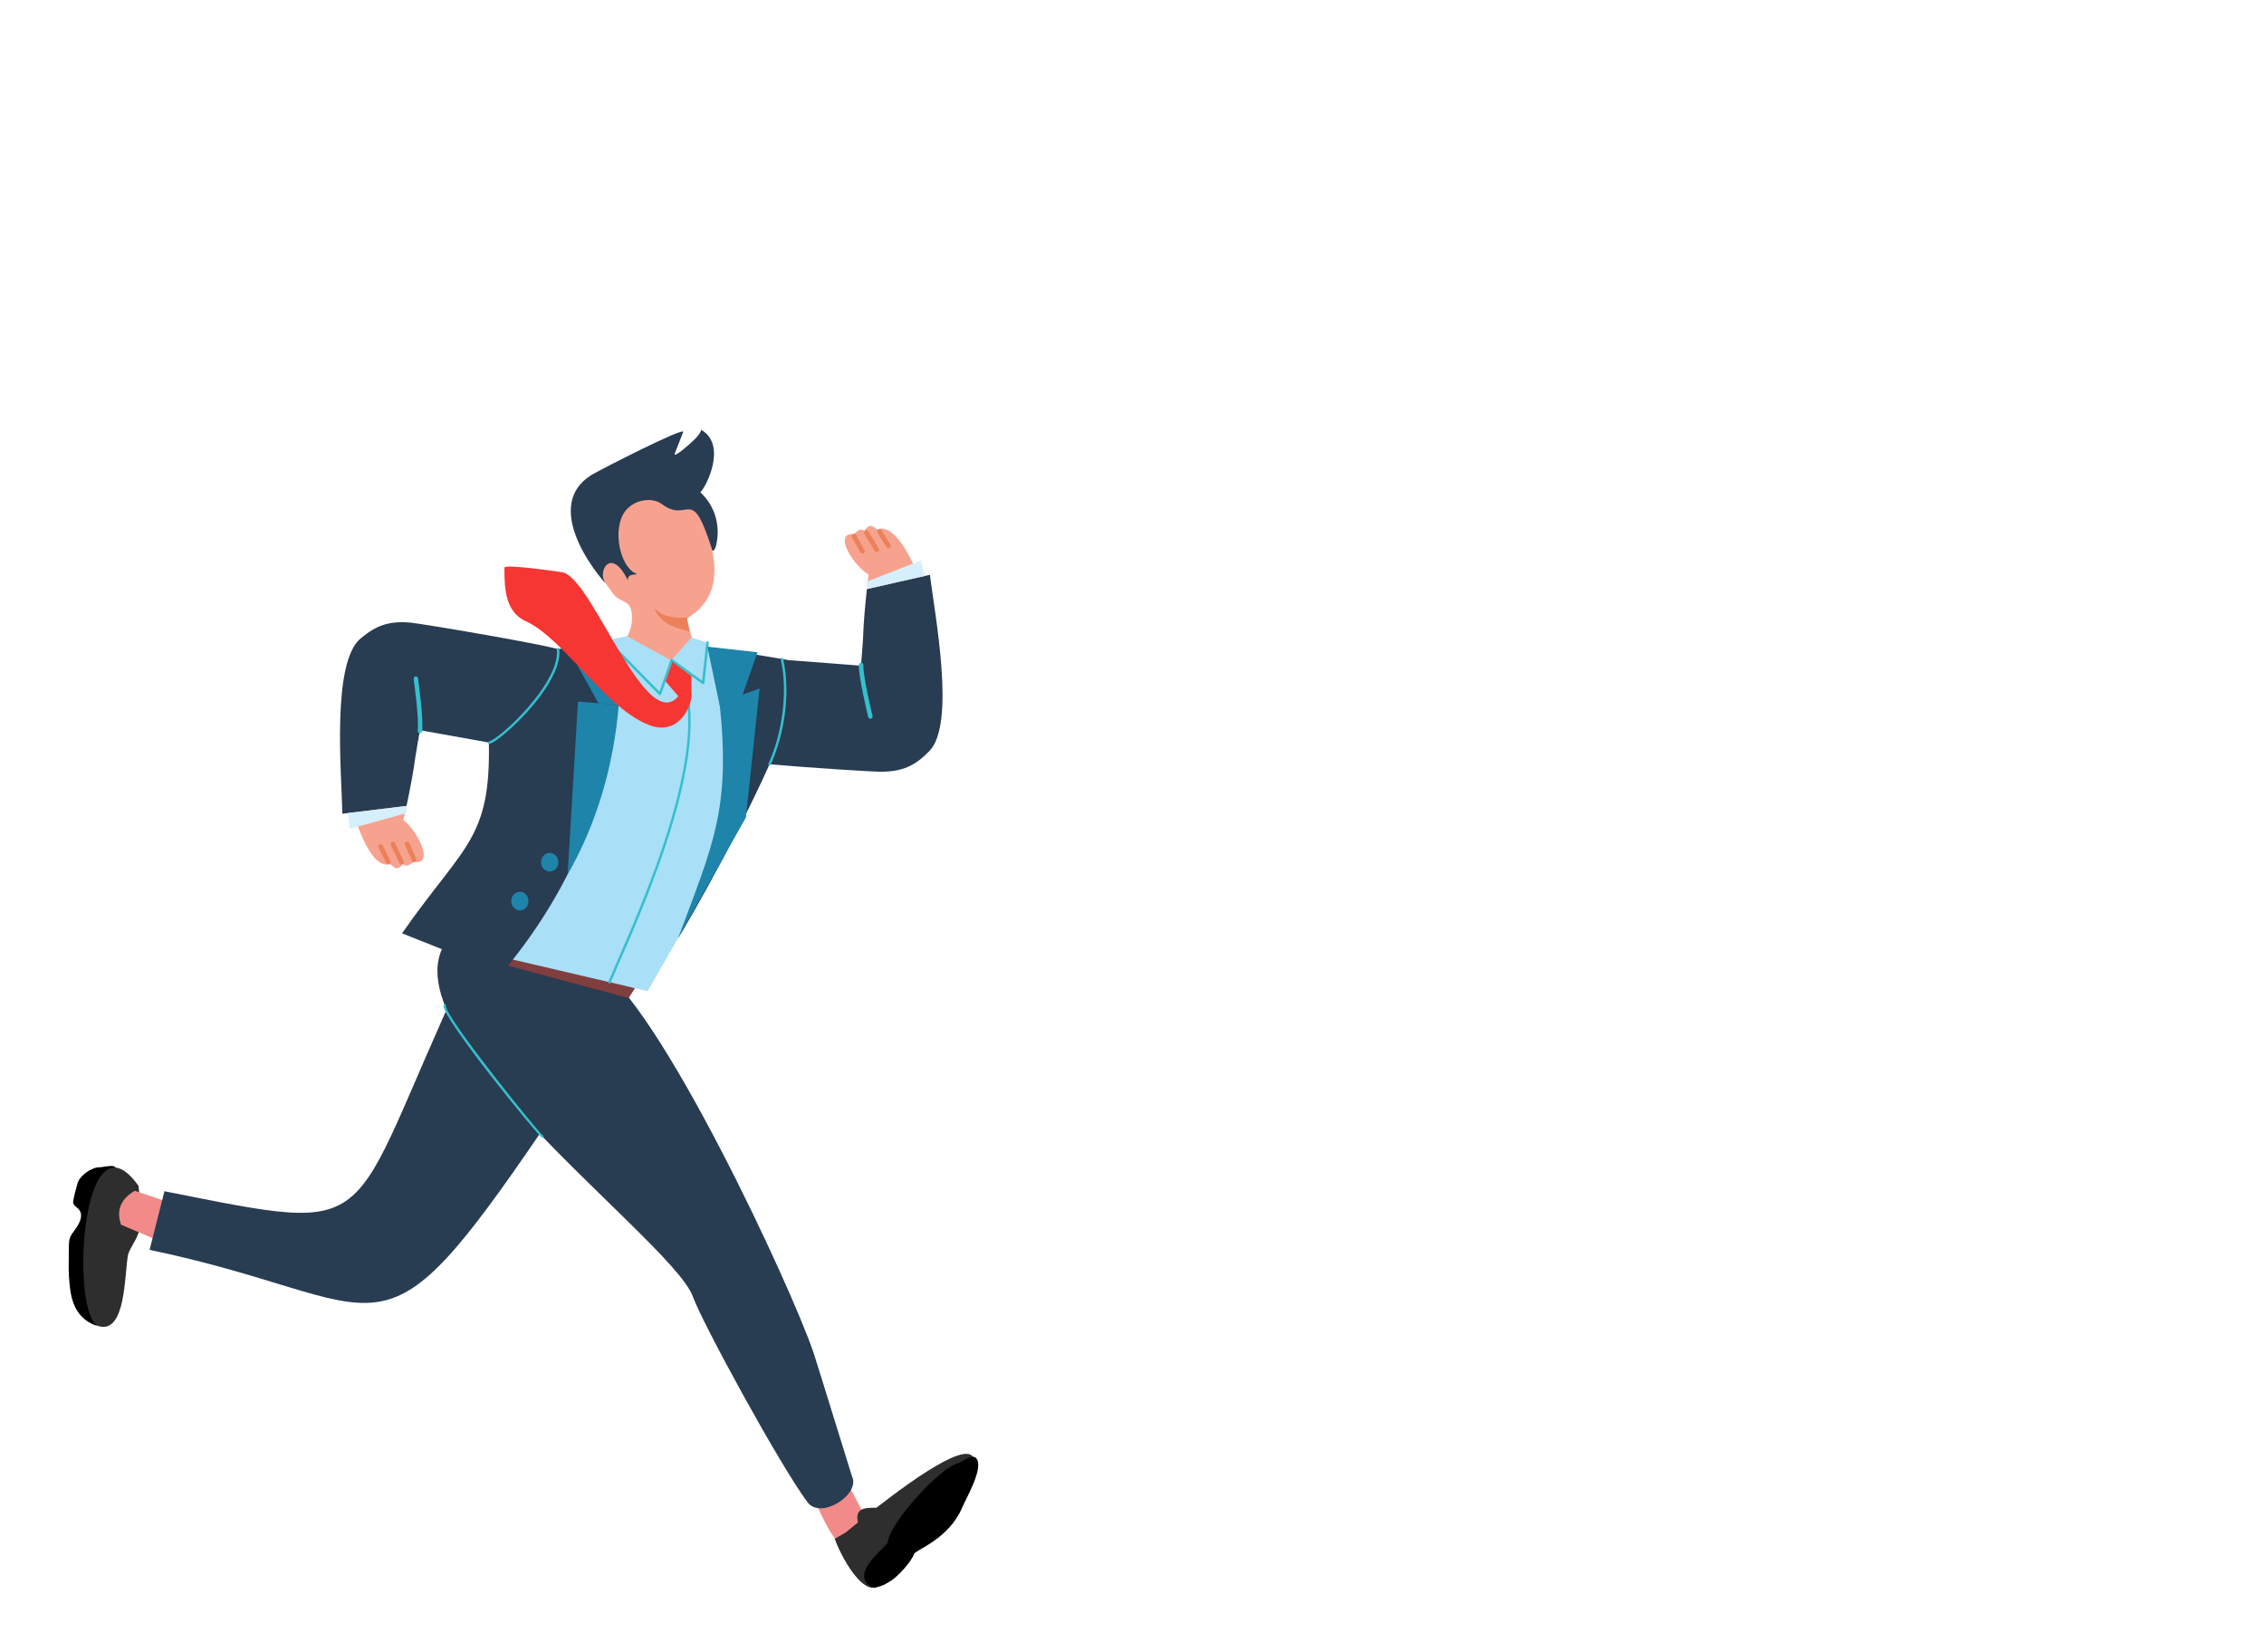 <?xml version="1.0" encoding="UTF-8"?> <!-- Creator: CorelDRAW 2019 (64-Bit) --> <svg xmlns="http://www.w3.org/2000/svg" xmlns:xlink="http://www.w3.org/1999/xlink" xmlns:xodm="http://www.corel.com/coreldraw/odm/2003" xml:space="preserve" width="2238px" height="1633px" style="shape-rendering:geometricPrecision; text-rendering:geometricPrecision; image-rendering:optimizeQuality; fill-rule:evenodd; clip-rule:evenodd" viewBox="0 0 190.77 139.26"> <defs> <style type="text/css"> <![CDATA[ .fil0 {fill:none} .fil1 {fill:black} .fil12 {fill:#1E84A9} .fil4 {fill:#283C52} .fil2 {fill:#2E2E2E} .fil5 {fill:#813E3F} .fil7 {fill:#A9DFF7} .fil11 {fill:#D6EFFD} .fil8 {fill:#EC8059} .fil3 {fill:#F18A89} .fil13 {fill:#F63633} .fil6 {fill:#F7A28F} .fil9 {fill:#36BFCD;fill-rule:nonzero} .fil10 {fill:#EC8059;fill-rule:nonzero} ]]> </style> </defs> <g id="Слой_x0020_1">  <rect class="fil0" width="190.77" height="139.26"></rect> <g id="_2480795531008"> <path class="fil1" d="M9.7 98.41c-0.16,-0.28 -1.04,-0.02 -1.38,-0.02 -0.67,0 -1.75,0.77 -1.85,1.45 0,0.03 -0.21,0.72 -0.27,1.04 -0.08,0.47 -0.2,0.57 0.25,0.91 0.62,0.48 0.29,1.21 -0.12,1.79 -0.45,0.64 -0.57,0.66 -0.57,1.68 0,1.32 -0.06,1.89 0.09,3.22 0.16,1.53 0.74,2.65 2.06,3.2 0.5,0.21 0.91,-0.38 1.14,-0.83 0.5,-1.02 -0.48,-3.66 -0.48,-5.28 0,-1.27 0.46,-2.49 0.84,-3.69 0.21,-0.66 0.91,-2.26 0.44,-3 -0.01,-0.03 0,-0.2 0,-0.24l-0.15 -0.23 0 0z"></path> <path class="fil2" d="M11.64 99.96c-4.89,-6.84 -5.81,11.17 -3.33,11.83 2.25,0.61 2.14,-4.31 2.43,-5.96 0.14,-0.79 1.22,-1.67 1.09,-3.33 -0.02,-0.25 -0.17,-2.51 -0.19,-2.54l0 0z"></path> <path class="fil3" d="M14.5 105.08l-0.28 -3.73 -2.9 -0.98c-1.28,0.75 -1.54,1.73 -1.16,2.86l4.34 1.85 0 0z"></path> <path class="fil3" d="M73.02 128.12c-0.19,-0.43 -2.37,-4.59 -2.47,-4.58 -0.13,0.02 -1.87,1.72 -2.35,1.87 -0.3,0.1 -0.04,0.11 0.19,0.56 0.83,1.63 1.53,3.8 3.15,4.88 0.32,0.21 0.62,-0.7 0.78,-0.92 0.1,-0.14 0.72,-1.5 0.72,-1.68l-0.02 -0.13 0 0z"></path> <path class="fil4" d="M58.37 109.3c0.78,2.19 7.36,14.25 9.66,17.32 1.14,1.52 4.5,-0.67 3.75,-2.18 -0.02,-0.04 -2.96,-9.58 -3.24,-10.42 -1.85,-5.47 -13.08,-29.68 -18.42,-32.72 -1.75,-0.99 -7.97,-4.83 -9.49,-4.21 -14.2,5.86 15.87,26.96 17.74,32.21l0 0z"></path> <polygon class="fil5" points="41.61,79.7 53.49,83.29 52.95,84.13 38.5,80.24 41.61,79.7 "></polygon> <path class="fil6" d="M58.98 43.31c1.49,3.51 2.08,6.93 -1.11,8.81 0.18,0.88 0.59,2.77 1.48,3.36 1.22,0.81 6.57,3.33 5.48,3.64 -2.5,0.72 -16.19,0.93 -17.82,-0.63 0.39,-0.72 6.96,-3.2 6.16,-7.05 -0.18,-0.85 -1,-0.67 -1.54,-1.42l-1.29 -1.77 0.87 -3.7c0.61,-2.61 5.72,-6.09 7.77,-1.24l0 0z"></path> <path class="fil7" d="M63.5 61.87l-3.56 12.29 -5.39 9.38 -14.89 -3.48 10 -25.67 1.55 0.02c0.15,0.11 0.27,0.19 0.33,0.23 1.64,1.19 7.04,1.59 7.99,-0.12l3.97 7.35 0 0z"></path> <path class="fil4" d="M50.62 88.55l-4.91 6.65c-14.31,21.01 -12.43,14.47 -33.14,10.15l1.25 -4.94c18.73,3.7 14.99,3.61 25.22,-18.45l11.58 6.59 0 0z"></path> <path class="fil8" d="M58.02 52.02c-0.74,0.12 -1.88,-0.02 -2.3,-0.29 -0.3,-0.2 -0.77,-0.68 -0.45,-0.12 0.18,0.32 0.54,0.68 0.86,0.9 0.31,0.22 1.15,0.51 1.96,0.73 -0.11,-0.33 -0.14,-0.7 -0.22,-1.12 0.05,-0.04 0.1,-0.07 0.15,-0.1l0 0z"></path> <path class="fil4" d="M59 41.5c0.58,-0.61 2.17,-3.93 0.17,-5.21 -0.26,-0.16 0.13,-0.17 -0.42,0.49 -0.35,0.43 -2.09,1.94 -1.91,1.45l0.71 -1.81c0.2,-0.51 -6.91,3.13 -7.67,3.58 -4.78,2.89 1.48,9.63 1.11,9.13 -0.71,-0.95 0.49,-3.13 1.91,-0.19 -0.15,-0.75 1.13,-0.39 0.62,-0.62 -1.28,-0.56 -2.01,-3.76 -0.83,-5.27 0.7,-0.9 2.2,-1.21 3.08,-0.55 2.28,1.7 2.45,-1.82 4.22,3.85 0.08,0.26 0.29,-0.19 0.3,-0.23 0.45,-1.69 -0.01,-3.44 -1.29,-4.62l0 0z"></path> <path class="fil6" d="M77.44 48.68c-1.05,-2.63 -2.33,-4.43 -3.43,-4.08 -0.23,0.07 0.13,0.13 -0.48,-0.22 -0.4,-0.23 -0.68,0.4 -0.73,0.36 -0.47,-0.39 -0.74,0.46 -1.11,0.27 -1.43,0.18 0.41,2.84 1.49,3.41 -0.05,0.41 -0.1,0.81 -0.14,1.23l4.4 -0.97 0 0z"></path> <path class="fil4" d="M64.83 64.42c3.68,0.32 8.83,0.64 9.43,0.63 1.77,-0.02 2.82,-0.48 4.05,-1.75 2.23,-2.3 0.46,-11.44 0.04,-14.85l-5.31 1.2 -0.02 0.15c-0.14,1.31 -0.27,2.75 -0.31,4.07 0,0.05 -0.16,2.22 -0.17,2.24 0.13,0.01 -3.04,-0.23 -5.99,-0.46l-0.01 0.01c-0.03,-0.01 -0.06,-0.02 -0.09,-0.02 -0.34,-0.05 -3.49,-0.59 -5.43,-0.9 -0.88,-0.14 -1.32,-0.17 -1.31,-0.14 1.53,4.33 2.78,14.16 -2.51,24.3 -0.74,1.42 4.43,-7.31 7.63,-14.48l0 0z"></path> <path class="fil9" d="M72.36 56.03c0.01,-0.1 0.09,-0.18 0.2,-0.18 0.1,0.01 0.18,0.09 0.18,0.19 -0.03,0.97 0.68,3.92 0.77,4.28l0 0.04c0.03,0.1 -0.04,0.2 -0.13,0.22 -0.1,0.03 -0.2,-0.03 -0.23,-0.14l-0.01 -0.03c-0.09,-0.37 -0.81,-3.36 -0.78,-4.38l0 0z"></path> <path class="fil10" d="M73.93 44.91c-0.06,-0.09 -0.03,-0.22 0.07,-0.27 0.09,-0.06 0.21,-0.03 0.27,0.06l0.76 1.21c0.06,0.09 0.03,0.21 -0.06,0.27 -0.1,0.06 -0.22,0.03 -0.28,-0.06l-0.76 -1.21 0 0z"></path> <path class="fil10" d="M72.82 45c-0.06,-0.1 -0.03,-0.22 0.06,-0.28 0.1,-0.06 0.22,-0.03 0.28,0.07l0.87 1.44c0.06,0.09 0.03,0.22 -0.07,0.28 -0.09,0.05 -0.22,0.02 -0.27,-0.07l-0.87 -1.44 0 0z"></path> <path class="fil10" d="M71.77 45.29c-0.05,-0.1 -0.02,-0.22 0.08,-0.28 0.1,-0.05 0.22,-0.02 0.27,0.08l0.71 1.27c0.06,0.09 0.02,0.21 -0.07,0.27 -0.1,0.05 -0.22,0.02 -0.28,-0.08l-0.71 -1.26 0 0z"></path> <polygon class="fil11" points="77.89,48.55 73.04,49.65 72.97,49.05 77.59,47.24 77.89,48.55 "></polygon> <path class="fil4" d="M41.13 61.4l5.86 -6.69 5.35 -0.65c-0.01,10.44 -3.22,19.81 -10.07,27.96l-8.42 -3.35c5.44,-7.8 7.69,-7.91 7.28,-17.27l0 0z"></path> <path class="fil6" d="M29.75 68.45c0.78,2.72 1.88,4.64 3.01,4.41 0.23,-0.05 -0.12,-0.15 0.45,0.26 0.37,0.27 0.71,-0.33 0.76,-0.28 0.43,0.43 0.79,-0.39 1.13,-0.16 1.44,-0.03 -0.12,-2.86 -1.14,-3.54 0.09,-0.4 0.18,-0.8 0.27,-1.21l-4.48 0.52 0 0z"></path> <path class="fil4" d="M47.46 54.85c-1.03,-0.45 -12,-2.29 -12.9,-2.37 -1.77,-0.15 -2.85,0.2 -4.21,1.34 -2.45,2.06 -1.6,11.33 -1.53,14.77l5.41 -0.66 0.03 -0.15c0.27,-1.3 0.55,-2.71 0.72,-4.02 0,-0.05 0.37,-2.19 0.39,-2.21 -0.13,-0.02 3.01,0.53 5.92,1.06l6.17 -7.76 0 0z"></path> <path class="fil9" d="M35.54 61.64c-0.02,0.1 -0.11,0.18 -0.21,0.16 -0.1,-0.01 -0.17,-0.1 -0.16,-0.21 0.13,-0.95 -0.29,-3.96 -0.34,-4.33l0 -0.04c-0.01,-0.1 0.06,-0.19 0.16,-0.21 0.1,-0.01 0.2,0.06 0.21,0.16l0 0.04c0.06,0.37 0.47,3.42 0.34,4.43l0 0z"></path> <path class="fil10" d="M32.86 72.55c0.05,0.1 0.01,0.22 -0.09,0.27 -0.1,0.05 -0.22,0.01 -0.27,-0.09l-0.63 -1.28c-0.05,-0.1 -0.01,-0.22 0.09,-0.27 0.1,-0.05 0.22,-0.01 0.27,0.09l0.63 1.28 0 0z"></path> <path class="fil10" d="M33.98 72.58c0.05,0.1 0.01,0.22 -0.09,0.27 -0.1,0.04 -0.22,0 -0.27,-0.1l-0.72 -1.52c-0.05,-0.1 -0.01,-0.22 0.09,-0.27 0.1,-0.05 0.22,0 0.27,0.1l0.72 1.52 0 0z"></path> <path class="fil10" d="M35.05 72.39c0.04,0.11 0,0.22 -0.11,0.27 -0.1,0.04 -0.22,0 -0.26,-0.11l-0.58 -1.33c-0.04,-0.1 0,-0.22 0.1,-0.26 0.11,-0.04 0.23,0 0.27,0.1l0.58 1.33 0 0z"></path> <path class="fil9" d="M46.89 54.72c-0.01,-0.06 0.03,-0.11 0.09,-0.12 0.06,0 0.11,0.04 0.12,0.09 0.15,1.14 -0.57,2.58 -1.55,3.92 -1.53,2.08 -3.73,3.95 -4.32,4.09 -0.06,0.01 -0.12,-0.03 -0.13,-0.08 -0.01,-0.06 0.03,-0.12 0.08,-0.13 0.56,-0.12 2.7,-1.95 4.2,-4 0.96,-1.31 1.65,-2.69 1.51,-3.77l0 0z"></path> <polygon class="fil11" points="29.29,68.53 34.23,67.93 34.23,68.53 29.45,69.86 29.29,68.53 "></polygon> <path class="fil9" d="M64.92 64.46c-0.02,0.05 -0.08,0.08 -0.13,0.05 -0.06,-0.02 -0.08,-0.08 -0.06,-0.13 0.59,-1.28 1,-2.78 1.19,-4.31 0.19,-1.47 0.17,-2.96 -0.1,-4.28l-0.02 -0.1c0,-0.02 0,-0.05 0.01,-0.07 -0.02,-0.02 -0.04,-0.06 -0.03,-0.09 0.01,-0.06 0.07,-0.1 0.12,-0.08 0.07,0.01 0.09,0.11 0.11,0.2l0.01 0.1c0.28,1.34 0.3,2.86 0.11,4.35 -0.2,1.54 -0.62,3.07 -1.21,4.36l0 0z"></path> <polygon class="fil7" points="59.61,54.16 58.24,53.75 56.54,55.66 59.23,57.57 59.61,54.16 "></polygon> <polygon class="fil7" points="55.59,58.49 56.54,55.66 52.81,53.62 51.13,53.96 55.59,58.49 "></polygon> <path class="fil9" d="M59.5 54.15c0.01,-0.06 0.06,-0.1 0.12,-0.1 0.05,0.01 0.1,0.06 0.09,0.12l-0.37 3.41c-0.01,0.05 -0.06,0.1 -0.12,0.09 -0.02,0 -0.04,-0.01 -0.05,-0.02l-2.53 -1.83 -0.95 2.71c-0.02,0.05 -0.08,0.08 -0.13,0.06 -0.02,0 -0.03,-0.01 -0.04,-0.02l-4.46 -4.54c-0.04,-0.04 -0.04,-0.1 0,-0.14 0.04,-0.04 0.11,-0.04 0.15,0l4.34 4.41 0.93 -2.68c0.01,-0.01 0.01,-0.01 0.02,-0.02 0.03,-0.05 0.1,-0.06 0.14,-0.03l2.51 1.81 0.35 -3.23 0 0z"></path> <path class="fil9" d="M56.5 55.73c-0.03,-0.05 -0.03,-0.11 0.02,-0.15 0.04,-0.04 0.11,-0.03 0.14,0.01 4.43,5.16 -1.98,19.81 -4.57,25.71 -0.26,0.61 -0.49,1.12 -0.66,1.53 -0.02,0.05 -0.08,0.08 -0.14,0.06 -0.05,-0.03 -0.07,-0.09 -0.05,-0.14 0.16,-0.39 0.39,-0.91 0.66,-1.53 2.57,-5.87 8.95,-20.43 4.6,-25.49l0 0z"></path> <path class="fil12" d="M46.3 71.89c0.4,0 0.73,0.35 0.73,0.79 0,0.43 -0.33,0.78 -0.73,0.78 -0.41,0 -0.73,-0.35 -0.73,-0.78 0,-0.44 0.32,-0.79 0.73,-0.79l0 0z"></path> <path class="fil12" d="M43.78 75.17c0.41,0 0.73,0.35 0.73,0.79 0,0.43 -0.32,0.78 -0.73,0.78 -0.4,0 -0.73,-0.35 -0.73,-0.78 0,-0.44 0.33,-0.79 0.73,-0.79l0 0z"></path> <polygon class="fil13" points="56.06,57.43 56.64,55.79 58.24,56.98 58.25,58.48 57.25,58.81 56.06,57.43 "></polygon> <path class="fil9" d="M37.36 84.71c0.02,-0.06 0.08,-0.08 0.13,-0.06 0.06,0.02 0.08,0.08 0.06,0.13l0 0.01c-0.02,0.5 1.96,3.2 3.98,5.8 2.01,2.58 4.04,5.04 4.18,5.11 0.06,0.01 0.09,0.07 0.07,0.12 -0.01,0.06 -0.06,0.09 -0.12,0.08l-0.02 -0.01c-0.14,-0.05 -2.24,-2.56 -4.28,-5.18 -2.04,-2.62 -4.04,-5.37 -4.02,-5.93 0,-0.03 0.01,-0.05 0.02,-0.07l0 0z"></path> <path class="fil2" d="M70.33 129.7c0.28,0.94 2.61,5.81 4.2,3.56 0.29,-0.42 1.06,-2.18 1.7,-3.02 0.86,-1.13 5.63,-5.68 5.81,-6.52 0.64,-3.14 -4.79,0.71 -8.19,3.36 -0.12,0.01 -0.25,0.01 -0.41,0.01 -0.89,0 -1.37,0.28 -1.16,1.22l0 0.02c-0.63,0.52 -1.03,0.85 -1.04,0.85 -0.05,0.02 -0.48,0.27 -0.54,0.31 -0.08,0.06 -0.37,0.2 -0.37,0.21l0 0z"></path> <path class="fil12" d="M60.62 59.26l3.37 -1.23 -1.15 10.87 -5.71 10.15c2.96,-7.93 4.43,-10.85 3.49,-19.79l0 0z"></path> <polygon class="fil12" points="60.65,59.58 62.49,58.75 63.82,54.98 59.59,54.51 60.65,59.58 "></polygon> <path class="fil12" d="M47.81 73.7c2.45,-4.26 3.87,-9.13 4.31,-14.27l-3.44 -0.3 -0.87 14.57 0 0z"></path> <polygon class="fil12" points="52.12,59.43 50.4,59.28 48.61,56.03 52.12,59.43 "></polygon> <path class="fil13" d="M57.24 58.55c-2.76,3.8 -7.34,-9.88 -9.87,-10.31 -0.61,-0.1 -4.89,-0.71 -4.89,-0.39 0,1.58 0.02,3.71 1.78,4.5 3.22,1.45 6.74,7.4 10.46,8.78 2.95,1.09 3.87,-2.71 3.45,-2.84 -0.04,-0.12 -0.85,0.15 -0.93,0.26l0 0z"></path> <path class="fil1" d="M80.8 123.31c-1.51,0.26 -5.92,5.15 -5.99,6.66 -0.02,0.35 -2.65,2.1 -1.85,3.41 0.26,0.43 0.82,0.43 1.24,0.31 0.29,-0.08 0.65,-0.32 0.72,-0.36 0.71,-0.37 1.91,-1.77 2.09,-2.34 0.1,-0.35 2.93,-1.22 4.08,-3.96 0.3,-0.73 1.95,-3.51 1.09,-4.18 -0.34,-0.28 -1.35,0.53 -1.56,0.51l0.18 -0.05 0 0z"></path> </g> </g> </svg> 